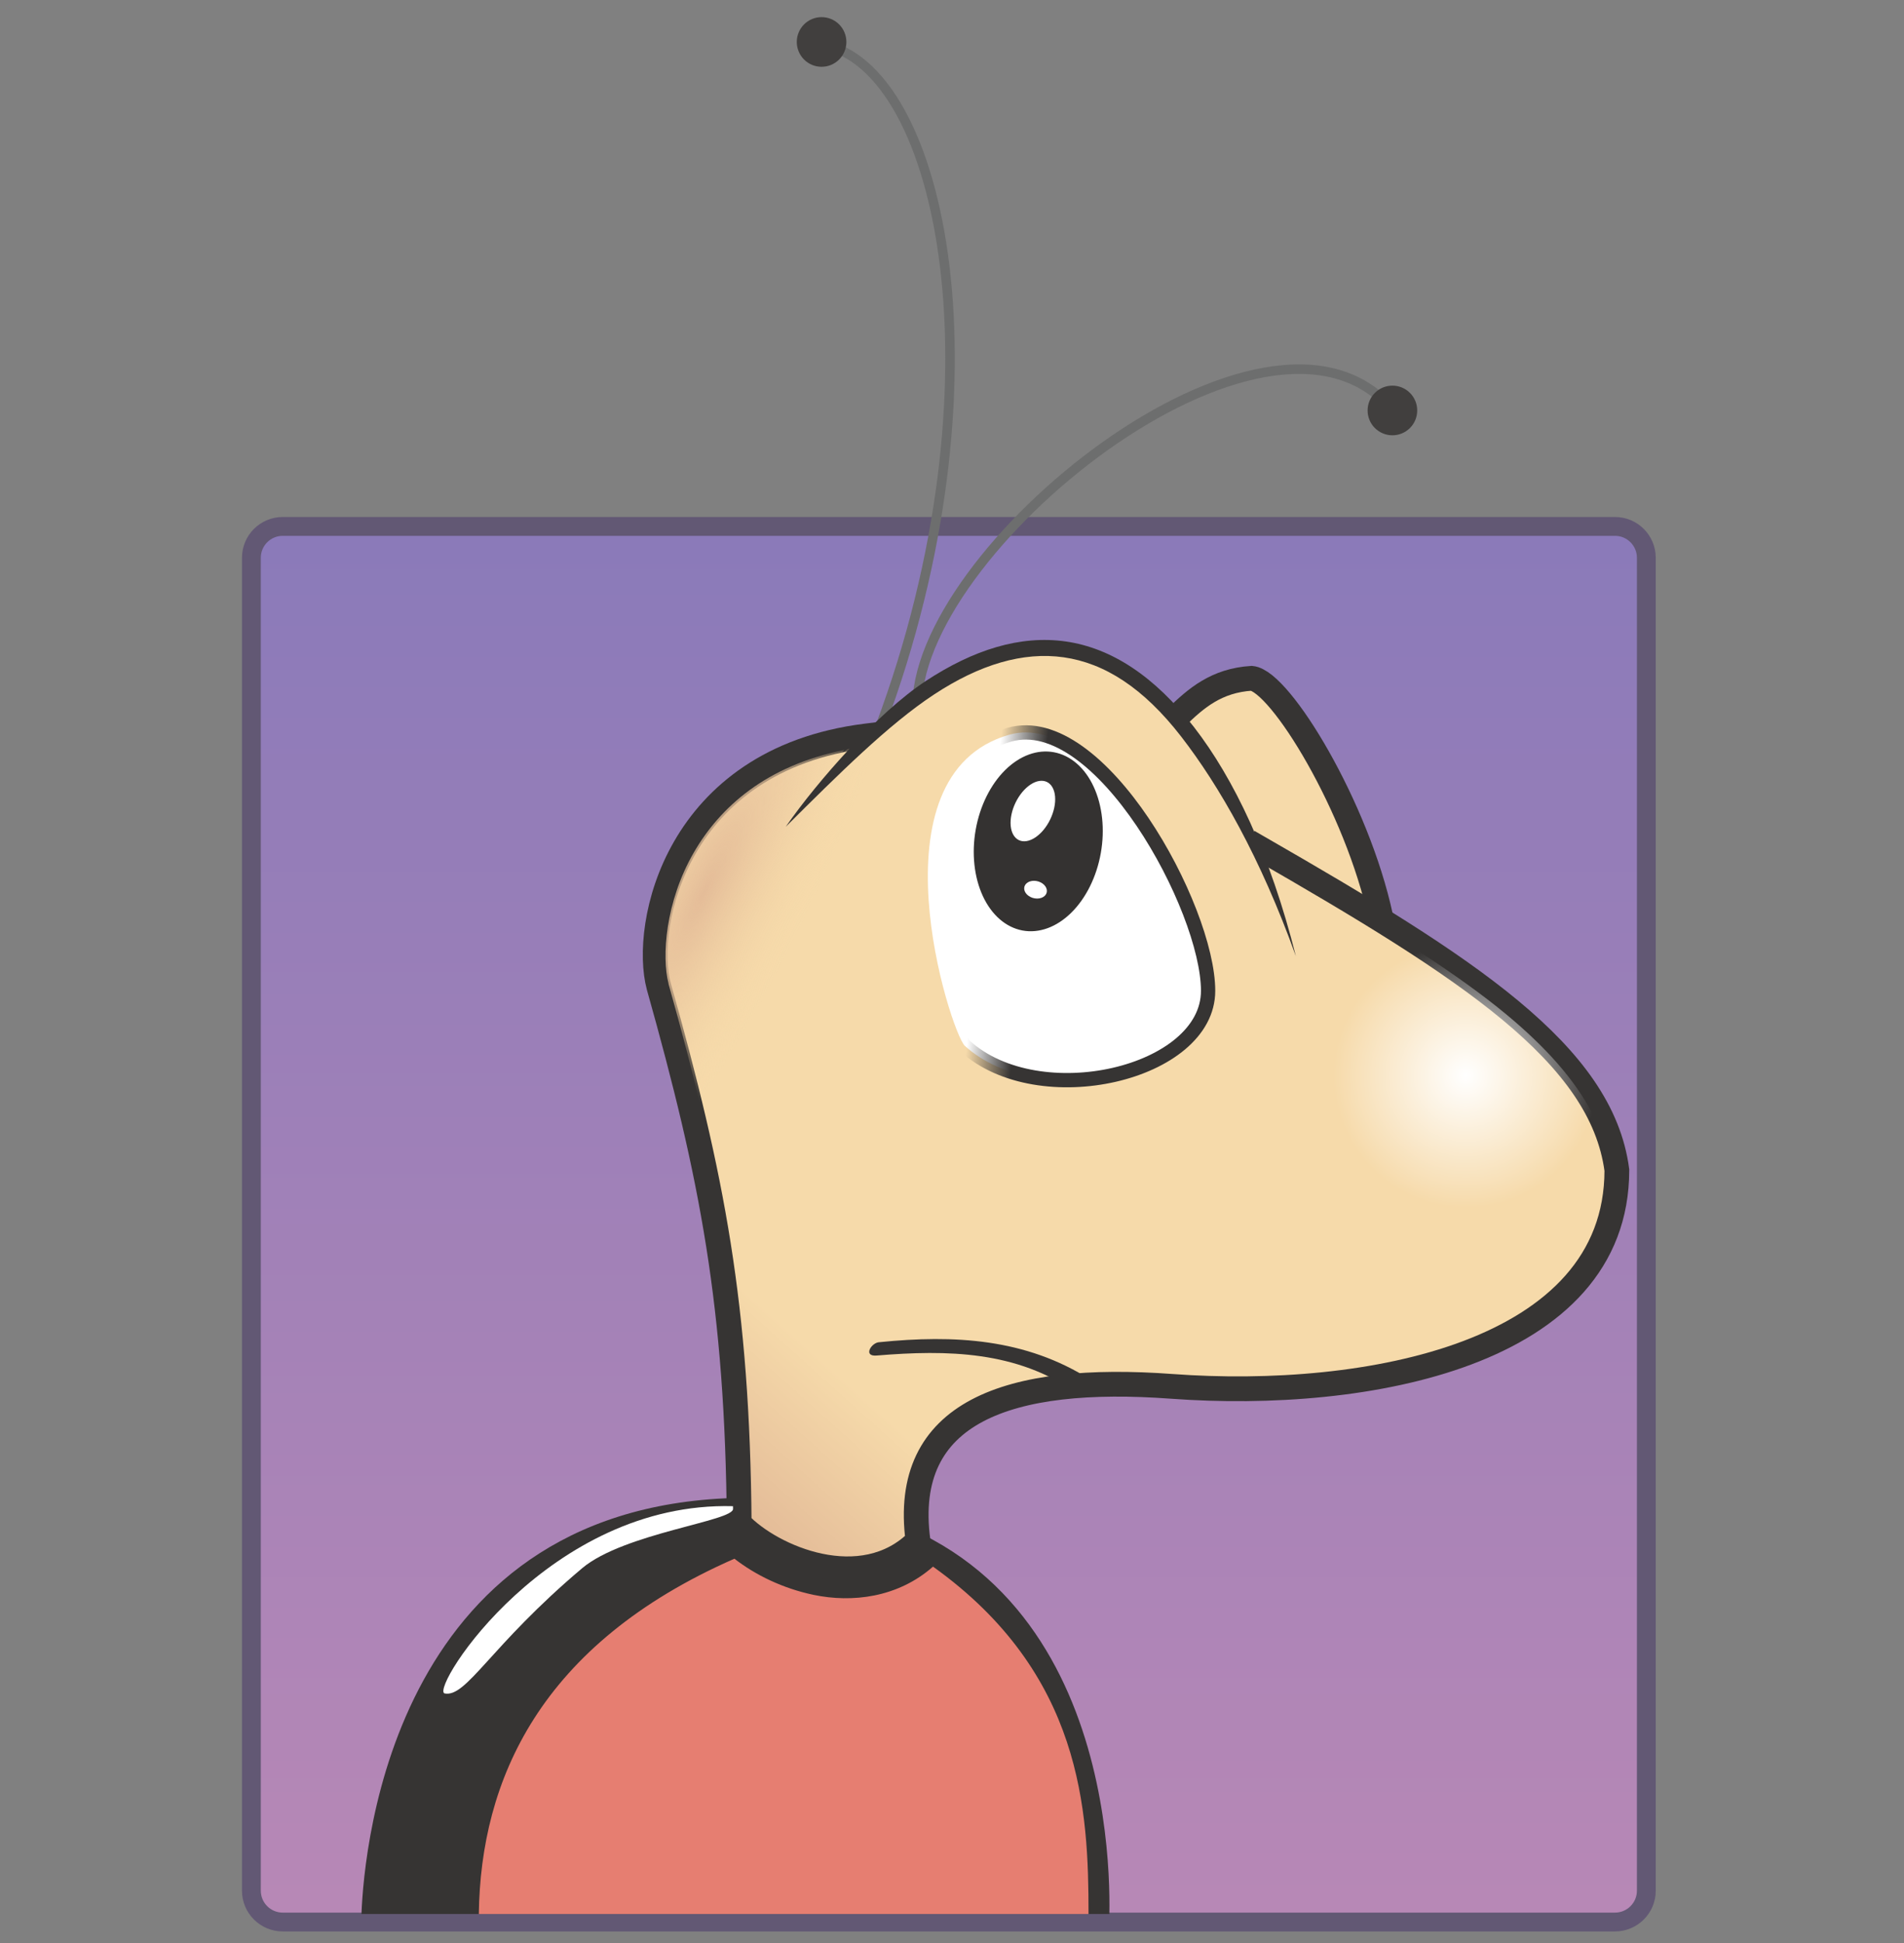 <svg width="100" height="102" viewBox="0 0 100 102" fill="none" xmlns="http://www.w3.org/2000/svg"><rect x="0" y="0" width="100" height="102" fill="#808080" stroke="none"/><path d="M84.82 27.635H14.85C13.94 27.635 13.203 28.372 13.203 29.282V99.253C13.203 100.162 13.94 100.899 14.85 100.899H84.82C85.73 100.899 86.467 100.162 86.467 99.253V29.282C86.467 28.372 85.73 27.635 84.82 27.635Z" fill="url(#paint0_linear_3317_7394)" stroke="#625874" stroke-width="0.989"/><path d="M39.379 78.626C20.74 78.626 19.125 96.874 18.984 100.478H58.265C58.342 96.293 57.599 78.626 39.379 78.626Z" fill="#363433"/><path d="M72.519 48.143C72.689 58.24 60.163 43.751 61.772 37.671C62.832 36.631 63.9 35.727 65.732 35.608C67.24 35.75 71.28 42.365 72.519 48.143Z" fill="#F6DAAA" stroke="#363433" stroke-width="1.3" stroke-linecap="square"/><path d="M45.916 38.96C52.911 21.06 49.787 4.062 43.48 2.391" stroke="#6D6E6E" stroke-width="0.5" stroke-linecap="square"/><path d="M45.485 38.636C35.48 39.888 33.75 48.608 34.6 51.781C37.413 61.775 38.733 68.565 38.823 79.968C40.528 81.773 45.281 83.813 48.213 80.881C47.314 74.093 52.974 72.15 61.55 72.779C71.753 73.528 84.919 71.113 84.919 61.426C84.115 55.321 77.067 50.794 66.125 44.506" fill="url(#paint1_linear_3317_7394)"/><path d="M45.485 38.636C35.48 39.888 33.75 48.608 34.6 51.781C37.413 61.775 38.733 68.565 38.823 79.968C40.528 81.773 45.281 83.813 48.213 80.881C47.314 74.093 52.974 72.15 61.55 72.779C71.753 73.528 84.919 71.113 84.919 61.426C84.115 55.321 77.067 50.794 66.125 44.506" stroke="#363433" stroke-width="1.3" stroke-linecap="square"/><path d="M48.173 37.323C47.8 29.038 66.598 13.773 73.115 21.5" stroke="#6D6E6E" stroke-width="0.5" stroke-linecap="square"/><path d="M41.27 43.403C51.619 30.658 61.064 29.062 68.055 50.182L41.27 43.403Z" fill="#F6DAAA"/><path d="M74.547 49.959C71.912 50.951 70.047 53.481 70.047 56.463C70.047 60.302 73.127 63.408 76.966 63.408C80.116 63.408 82.772 61.311 83.626 58.44C82.699 56.669 81.189 54.975 79.126 53.263C77.815 52.175 76.271 51.086 74.547 49.959Z" fill="url(#paint2_radial_3317_7394)"/><path d="M46.196 70.459C45.778 70.459 45.297 71.223 46.039 71.161C49.787 70.849 53.403 70.926 56.523 73.112L56.809 73.06L57.199 72.566L57.283 72.434C53.868 70.258 50.101 70.065 46.196 70.459Z" fill="#363433"/><path d="M50.669 54.899C49.912 54.142 45.59 40.684 53.007 38.57C57.759 37.215 63.451 47.661 63.451 52.015C63.451 56.369 54.564 58.456 50.669 54.899Z" fill="white" stroke="url(#paint3_linear_3317_7394)" stroke-width="0.75" stroke-linecap="square"/><path d="M57.815 44.785C57.595 46.026 57.038 47.151 56.266 47.912C55.494 48.674 54.571 49.01 53.7 48.847C52.829 48.683 52.081 48.034 51.62 47.041C51.16 46.048 51.025 44.793 51.245 43.553C51.465 42.312 52.022 41.187 52.793 40.425C53.565 39.663 54.488 39.327 55.359 39.491C56.23 39.654 56.979 40.304 57.439 41.297C57.9 42.289 58.035 43.544 57.815 44.785Z" fill="#343231"/><path d="M55.158 43.016C55.062 43.217 54.942 43.404 54.807 43.567C54.672 43.73 54.523 43.865 54.37 43.966C54.217 44.067 54.063 44.131 53.915 44.154C53.767 44.178 53.63 44.16 53.51 44.102C53.391 44.044 53.291 43.947 53.218 43.817C53.144 43.687 53.098 43.526 53.082 43.344C53.066 43.161 53.08 42.961 53.124 42.754C53.168 42.546 53.24 42.337 53.337 42.136C53.434 41.936 53.553 41.749 53.688 41.586C53.824 41.423 53.972 41.287 54.125 41.186C54.278 41.085 54.433 41.021 54.58 40.998C54.728 40.975 54.865 40.993 54.985 41.05C55.105 41.108 55.204 41.205 55.277 41.335C55.351 41.465 55.397 41.626 55.413 41.809C55.429 41.991 55.415 42.192 55.371 42.399C55.327 42.606 55.255 42.816 55.158 43.016Z" fill="white"/><path d="M53.871 46.879C53.91 46.936 53.962 46.988 54.025 47.031C54.087 47.075 54.158 47.11 54.233 47.134C54.309 47.158 54.388 47.17 54.466 47.171C54.543 47.171 54.618 47.16 54.686 47.137C54.754 47.114 54.813 47.08 54.861 47.037C54.909 46.994 54.944 46.943 54.964 46.887C54.984 46.83 54.989 46.77 54.979 46.709C54.969 46.647 54.943 46.587 54.904 46.53C54.865 46.473 54.813 46.422 54.751 46.378C54.688 46.334 54.617 46.299 54.542 46.275C54.466 46.252 54.387 46.239 54.309 46.238C54.232 46.238 54.157 46.249 54.089 46.272C54.021 46.295 53.962 46.329 53.914 46.372C53.866 46.415 53.831 46.466 53.811 46.522C53.791 46.579 53.786 46.639 53.796 46.7C53.806 46.762 53.832 46.822 53.871 46.879Z" fill="white"/><path d="M45.984 39.112L45.724 39.138C45.263 39.533 45.237 39.384 45.282 39.19C45.194 39.202 45.109 39.228 45.022 39.242C44.933 39.344 44.829 39.453 44.684 39.632L44.424 39.944L44.163 40.048L44.424 39.736C44.632 39.48 44.707 39.365 44.736 39.294C44.666 39.306 44.597 39.307 44.528 39.32C44.269 39.494 44.051 39.68 44.346 39.372C40.236 40.195 37.811 42.376 36.438 44.757C34.941 47.35 34.748 50.239 35.111 51.624C35.112 51.63 35.109 51.644 35.111 51.65C37.899 61.558 39.239 68.42 39.351 79.667C40.13 80.441 41.587 81.339 43.175 81.67C44.222 81.889 45.275 81.871 46.245 81.488C46.823 80.897 47.227 80.02 47.649 79.043C47.807 76.514 49.038 74.662 51.083 73.58C51.093 73.575 51.099 73.559 51.109 73.554L45.984 39.112Z" fill="url(#paint4_radial_3317_7394)"/><path d="M44.453 2.203C44.453 2.374 44.419 2.543 44.354 2.701C44.289 2.86 44.193 3.003 44.072 3.124C43.951 3.245 43.807 3.341 43.649 3.407C43.491 3.473 43.321 3.506 43.15 3.506C42.979 3.506 42.81 3.473 42.651 3.407C42.493 3.341 42.35 3.245 42.229 3.124C42.108 3.003 42.012 2.86 41.947 2.701C41.881 2.543 41.847 2.374 41.848 2.203C41.847 2.031 41.881 1.862 41.947 1.704C42.012 1.546 42.108 1.402 42.229 1.281C42.35 1.16 42.493 1.064 42.651 0.998C42.81 0.933 42.979 0.899 43.15 0.899C43.321 0.899 43.491 0.933 43.649 0.998C43.807 1.064 43.951 1.16 44.072 1.281C44.193 1.402 44.289 1.546 44.354 1.704C44.419 1.862 44.453 2.031 44.453 2.203Z" fill="#413F3E"/><path d="M74.433 21.548C74.433 21.719 74.4 21.888 74.335 22.047C74.269 22.205 74.173 22.349 74.052 22.47C73.931 22.591 73.788 22.687 73.629 22.752C73.471 22.818 73.302 22.852 73.131 22.852C72.96 22.852 72.79 22.818 72.632 22.752C72.474 22.687 72.33 22.591 72.209 22.47C72.088 22.349 71.992 22.205 71.927 22.047C71.862 21.888 71.828 21.719 71.828 21.548C71.828 21.377 71.862 21.207 71.927 21.049C71.992 20.891 72.088 20.747 72.209 20.626C72.33 20.505 72.474 20.409 72.632 20.343C72.79 20.278 72.96 20.244 73.131 20.244C73.302 20.244 73.471 20.278 73.629 20.343C73.788 20.409 73.931 20.505 74.052 20.626C74.173 20.747 74.269 20.891 74.335 21.049C74.4 21.207 74.433 21.377 74.433 21.548Z" fill="#413F3E"/><path d="M38.497 79.069C28.86 78.807 22.643 88.546 23.338 88.896C24.493 89.151 25.728 86.411 30.574 82.326C32.772 80.475 38.584 79.849 38.499 79.199C38.498 79.154 38.499 79.112 38.497 79.069Z" fill="white"/><path d="M38.572 81.826C28.328 86.322 25.244 93.48 25.148 100.478H57.171C57.169 95.048 56.854 87.86 49.003 82.242C47.144 83.879 44.741 84.144 42.734 83.725C41.113 83.387 39.671 82.679 38.572 81.826Z" fill="#E67E71"/><path d="M68.06 50.193C66.706 44.82 64.788 40.853 62.714 38.175C60.639 35.497 58.368 34.017 55.976 33.675C53.584 33.333 51.119 34.108 48.614 35.756C46.11 37.404 42.946 40.99 41.266 43.404C44.044 40.641 46.661 38.034 49.057 36.458C51.452 34.882 53.735 34.201 55.872 34.507C58.009 34.813 60.051 36.105 62.038 38.669C64.024 41.234 66.191 44.993 68.06 50.193Z" fill="#363433"/><defs><linearGradient id="paint0_linear_3317_7394" x1="86.879" y1="27.224" x2="86.879" y2="101.311" gradientUnits="userSpaceOnUse"><stop stop-color="#8A7AB9"/><stop offset="1" stop-color="#B888B6"/></linearGradient><linearGradient id="paint1_linear_3317_7394" x1="45.237" y1="73.173" x2="39.395" y2="79.688" gradientUnits="userSpaceOnUse"><stop stop-color="#F6DAAA"/><stop offset="1" stop-color="#E4BC98"/></linearGradient><radialGradient id="paint2_radial_3317_7394" cx="0" cy="0" r="1" gradientUnits="userSpaceOnUse" gradientTransform="translate(76.984 56.467) scale(6.951)"><stop stop-color="white"/><stop offset="1" stop-color="white" stop-opacity="0"/></radialGradient><linearGradient id="paint3_linear_3317_7394" x1="54.6" y1="42.672" x2="52.16" y2="42.401" gradientUnits="userSpaceOnUse"><stop stop-color="#363433"/><stop offset="1" stop-color="#363433" stop-opacity="0"/></linearGradient><radialGradient id="paint4_radial_3317_7394" cx="0" cy="0" r="1" gradientUnits="userSpaceOnUse" gradientTransform="translate(37.009 46.796) rotate(26.586) scale(5.345 21.742)"><stop stop-color="#E4BC98"/><stop offset="1" stop-color="#F6DAAA" stop-opacity="0"/></radialGradient></defs></svg>